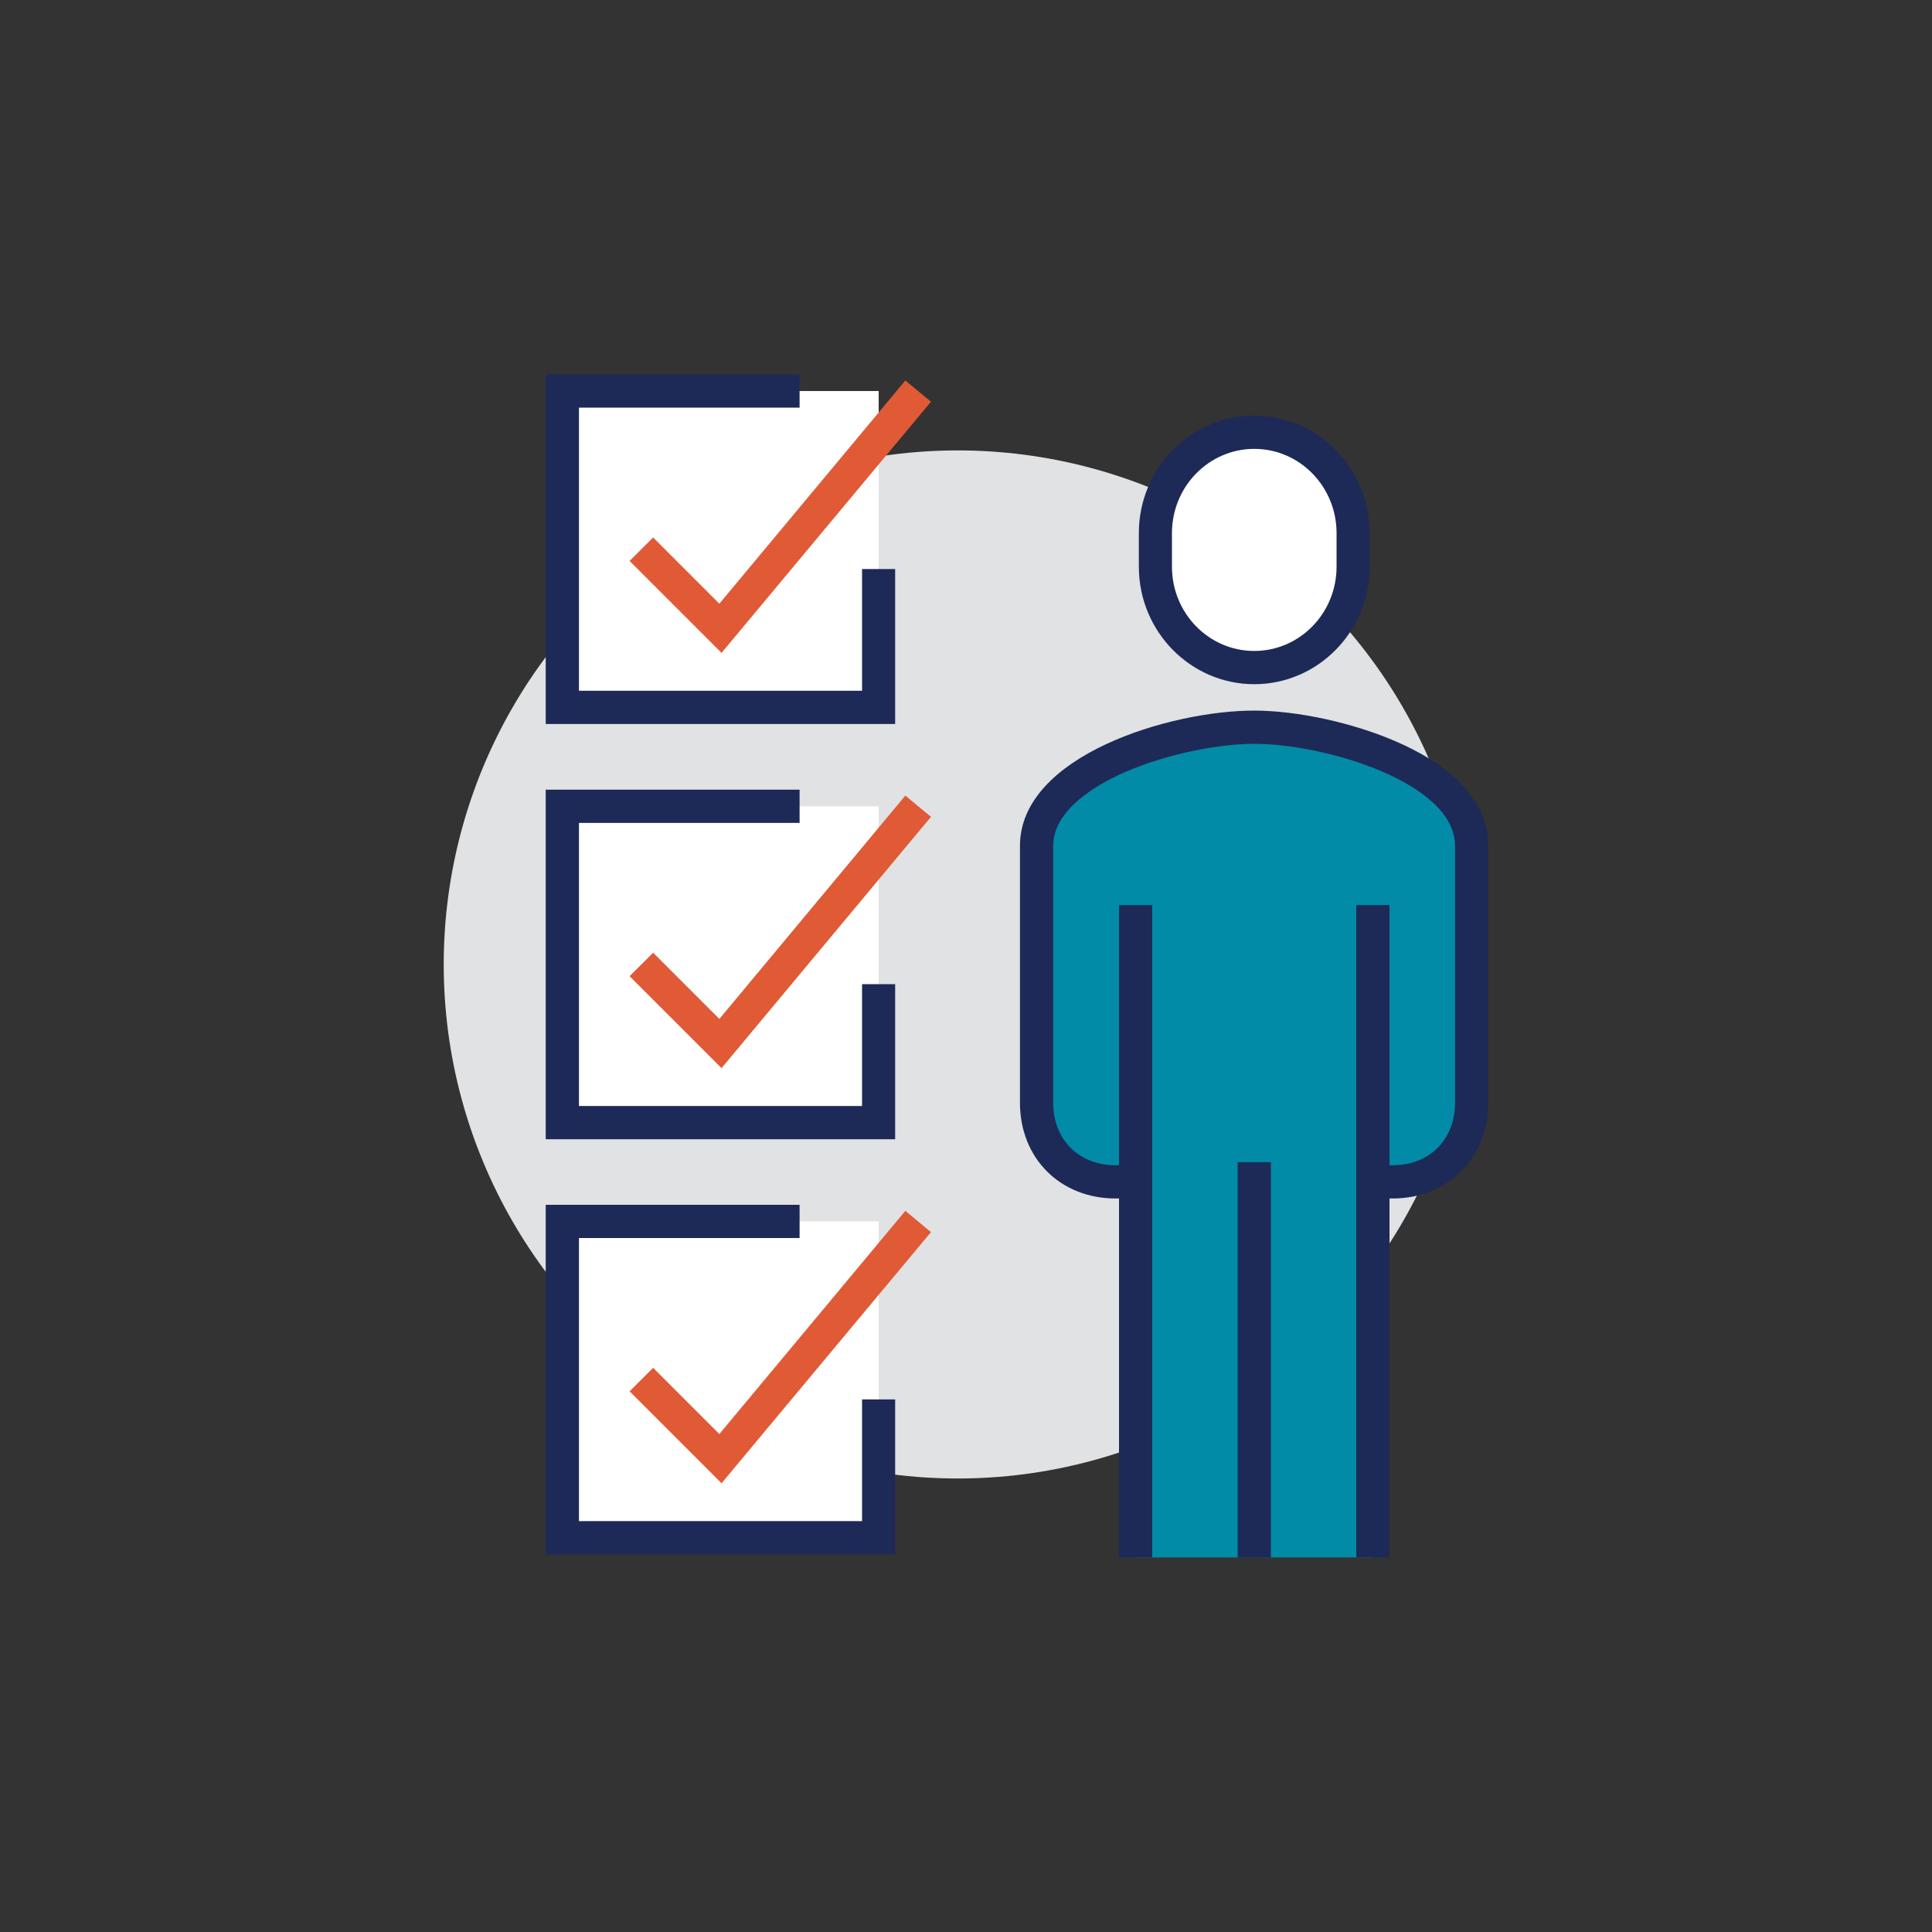 <svg xmlns="http://www.w3.org/2000/svg" id="Layer_1" viewBox="0 0 150 150"><rect x="0" y="0" width="150" height="150" fill="#333333" stroke="none"/><circle cx="74.36" cy="74.88" r="39.91" style="fill:#e0e2e3; stroke-width:0px;"></circle><rect x="43.66" y="30.36" width="24.56" height="24.56" style="fill:#fff; stroke-width:0px;"></rect><rect x="43.66" y="62.6" width="24.56" height="24.56" style="fill:#fff; stroke-width:0px;"></rect><rect x="43.66" y="94.83" width="24.56" height="24.56" style="fill:#fff; stroke-width:0px;"></rect><path d="M97.38,56.46c-5.75,0-16.88,3.14-16.88,9.21v20.08c0,3.58,2.56,6.01,6.14,6.01h1.53v29.16h18.42v-29.16h1.53c3.58,0,6.14-2.44,6.14-6.01v-20.08c0-6.07-11.14-9.21-16.88-9.21Z" style="fill:#018ba6; stroke-width:0px;"></path><path d="M97.38,51.83c4.29,0,7.67-3.51,7.67-7.83v-2.61c0-4.33-3.39-7.83-7.67-7.83s-7.67,3.51-7.67,7.83v2.61c0,4.33,3.39,7.83,7.67,7.83Z" style="fill:#fff; stroke-width:0px;"></path><path d="M97.38,53.12c-4.94,0-8.96-4.09-8.96-9.12v-2.61c0-5.03,4.02-9.12,8.96-9.12s8.96,4.09,8.96,9.12v2.61c0,5.03-4.02,9.12-8.96,9.12ZM97.38,34.85c-3.52,0-6.39,2.93-6.39,6.54v2.61c0,3.61,2.86,6.54,6.39,6.54s6.39-2.93,6.39-6.54v-2.61c0-3.61-2.86-6.54-6.39-6.54Z" style="fill:#1d2a57; stroke-width:0px;"></path><rect x="105.3" y="70.27" width="2.58" height="50.65" style="fill:#1d2a57; stroke-width:0px;"></rect><rect x="86.88" y="70.27" width="2.58" height="50.65" style="fill:#1d2a57; stroke-width:0px;"></rect><rect x="96.09" y="90.23" width="2.58" height="30.7" style="fill:#1d2a57; stroke-width:0px;"></rect><path d="M108.12,93.05h-1.54v-2.58h1.54c2.86,0,4.85-1.99,4.85-4.85v-19.95c0-4.91-10.1-7.92-15.6-7.92-2.51,0-6.6.69-10.08,2.22-2.06.91-5.52,2.86-5.52,5.7v19.95c0,2.86,1.99,4.85,4.85,4.85h1.53v2.58h-1.53c-4.3,0-7.43-3.12-7.43-7.43v-19.95c0-6.99,11.65-10.5,18.17-10.5,3.39,0,7.76.96,11.12,2.44,4.62,2.03,7.06,4.82,7.06,8.06v19.95c0,4.3-3.12,7.43-7.43,7.43Z" style="fill:#1d2a57; stroke-width:0px;"></path><polygon points="69.5 56.21 42.37 56.21 42.37 29.07 62.08 29.07 62.08 31.65 44.95 31.65 44.95 53.63 66.93 53.63 66.93 44.18 69.5 44.18 69.5 56.21" style="fill:#1d2a57; stroke-width:0px;"></polygon><polygon points="56.02 50.69 48.88 43.55 50.71 41.73 55.85 46.87 70.29 29.54 72.28 31.19 56.02 50.69" style="fill:#e05a35; stroke-width:0px;"></polygon><polygon points="69.5 88.45 42.37 88.45 42.37 61.31 62.08 61.31 62.08 63.89 44.95 63.89 44.95 85.87 66.93 85.87 66.93 76.41 69.5 76.41 69.5 88.45" style="fill:#1d2a57; stroke-width:0px;"></polygon><polygon points="56.02 82.93 48.88 75.79 50.71 73.97 55.85 79.11 70.29 61.77 72.28 63.42 56.02 82.93" style="fill:#e05a35; stroke-width:0px;"></polygon><polygon points="69.5 120.68 42.37 120.68 42.37 93.54 62.08 93.54 62.08 96.12 44.95 96.12 44.95 118.1 66.93 118.1 66.93 108.65 69.5 108.65 69.5 120.68" style="fill:#1d2a57; stroke-width:0px;"></polygon><polygon points="56.02 115.16 48.88 108.02 50.71 106.2 55.85 111.34 70.29 94.01 72.28 95.66 56.02 115.16" style="fill:#e05a35; stroke-width:0px;"></polygon></svg>
